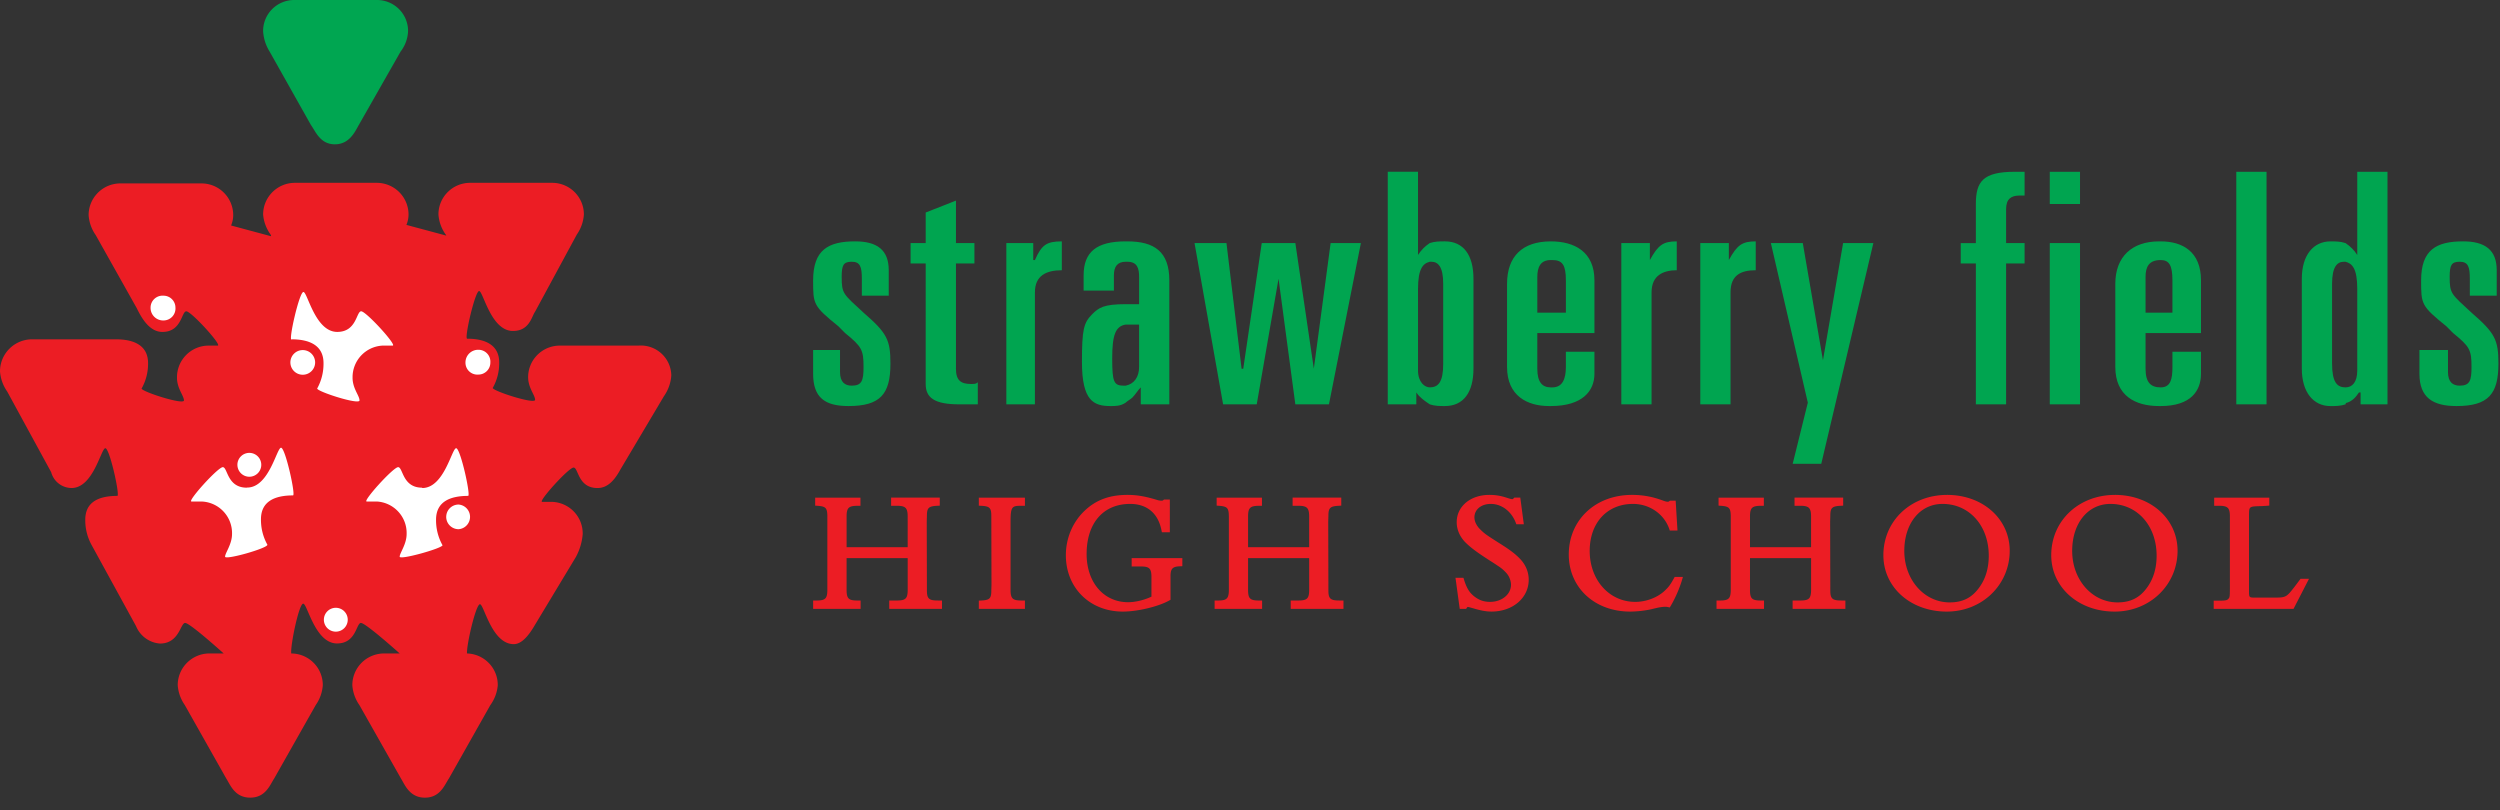 <svg xmlns="http://www.w3.org/2000/svg" width="145" height="47" viewBox="0 0 145 47">
    <rect x="0" y="0" width="145" height="47" fill="#333333" stroke="none"/>
    <g fill="none" fill-rule="evenodd">
        <path fill="#00A550" d="M50.085 18.135c1.363 1.182 1.56 1.575 1.56 2.954 0 1.772-.585 2.462-2.437 2.462-1.364 0-2.047-.493-2.047-1.87V20.3h1.56v1.28c0 .592.292.788.681.788.586 0 .683-.295.683-1.083 0-.985-.097-1.181-1.072-1.97l-.39-.393c-1.462-1.181-1.462-1.28-1.462-2.659 0-1.772.878-2.264 2.437-2.264 1.267 0 1.949.492 1.949 1.674v1.476h-1.56v-.984c0-.69-.097-.984-.585-.984-.487 0-.584.196-.584.885 0 .985.097.985 1.267 2.068zm3.605-5.809l1.755-.69v2.462h1.071v1.182h-1.071v6.104c0 .69.292.887.877.887.194 0 .292 0 .39-.099v1.28H55.64c-1.462 0-1.95-.394-1.95-1.181V15.28h-.876v-1.182h.876v-1.772zm6.335 2.757c.39-.887.683-1.083 1.56-1.083v1.674c-.877 0-1.56.295-1.56 1.28v6.499h-1.657v-9.354h1.56v.984h.097zm6.042 6.203v-2.461h-.78c-.584.098-.779.59-.779 1.968 0 1.38.098 1.576.683 1.576h.096c.488-.098.78-.493.78-1.083zM65.385 14c1.56 0 2.436.591 2.436 2.265v7.188h-1.656v-.985c-.195.196-.293.393-.487.59-.098.098-.293.198-.39.296-.293.198-.585.198-.877.198-.974 0-1.658-.296-1.658-2.561 0-1.871.098-2.265.585-2.757.39-.393.682-.591 1.95-.591h.78v-1.576c0-.492-.098-.885-.683-.885h-.098c-.487 0-.681.295-.681.787v.886H62.85v-.886c0-1.378.78-1.969 2.436-1.969h.098zm13.546.099l-1.852 9.354h-1.95l-.973-7.287-1.266 7.287h-1.95l-1.657-9.354h1.852l.877 7.286h.097l1.072-7.286h1.949l1.072 7.286.975-7.286h1.754zm4.775 6.99v-4.628c0-.984-.292-1.279-.682-1.279h-.097c-.39.098-.682.394-.682 1.575v4.726c0 .69.39.984.682.984.487 0 .78-.295.78-1.378zm.098-7.09c1.072 0 1.657.789 1.657 2.167v5.218c0 1.38-.585 2.167-1.657 2.167-.292 0-.585 0-.877-.099-.292-.197-.584-.393-.78-.689v.69H80.49V9.962h1.755v4.825c.195-.295.39-.493.682-.69.292-.098.585-.098.877-.098zm5.36 2.068v2.068h1.657v-1.87c0-.887-.196-1.182-.78-1.182h-.097c-.586 0-.78.393-.78.984zm3.313 5.613c0 .985-.682 1.871-2.533 1.871h-.098c-1.267 0-2.437-.591-2.437-2.265v-4.825c0-1.575.878-2.461 2.535-2.461 1.364 0 2.533.59 2.533 2.264v3.053H89.164v2.068c0 .788.292 1.083.78 1.083h.097c.584 0 .78-.493.78-1.182V20.4h1.656v1.28zM97.252 14v1.674c-.78 0-1.461.295-1.461 1.28v6.499h-1.754v-9.354h1.656v.984c.487-.887.78-1.083 1.56-1.083zm1.365.099h1.656v.984c.488-.887.78-1.083 1.56-1.083v1.674c-.878 0-1.462.295-1.462 1.28v6.499h-1.754v-9.354zm8.283 0h1.755l-3.021 12.8h-1.658l.878-3.545-2.144-9.255h1.852l1.17 6.794 1.168-6.794zm9.453 9.354H114.6V15.28h-.877V14.1h.877v-2.266c0-1.28.39-1.87 2.242-1.87h.584v1.378h-.292c-.488 0-.78.197-.78.788v1.97h1.072v1.181h-1.072v8.173zm2.534 0v-9.355h1.754v9.355h-1.754zm0-11.62v-1.87h1.754v1.87h-1.754zm5.555 4.234v2.068H126.001v-1.87c0-.887-.195-1.182-.682-1.182-.682 0-.877.393-.877.984zm.877 7.484h-.097c-1.365 0-2.534-.591-2.534-2.265v-4.825c0-1.575.974-2.461 2.534-2.461h.097c1.266 0 2.338.59 2.338 2.264v3.053h-3.215v2.068c0 .788.292 1.083.877 1.083s.682-.493.682-1.182V20.4h1.656v1.28c0 .985-.584 1.871-2.338 1.871zm4.386-.098V9.963h1.754v13.49h-1.754zm5.555-6.992v4.628c0 1.083.292 1.379.78 1.379.389 0 .681-.296.681-.984v-4.727c0-1.182-.292-1.477-.682-1.575h-.097c-.39 0-.682.295-.682 1.28zm.78 6.992c-.293.099-.585.099-.877.099-.975 0-1.658-.79-1.658-2.168v-5.218c0-1.379.683-2.166 1.658-2.166.292 0 .584 0 .876.099.292.196.487.394.682.688V9.963h1.754v13.49h-1.56v-.69h-.096c-.195.296-.39.492-.682.591-.098 0-.098.099-.098.099zm7.308-5.318c1.364 1.182 1.56 1.575 1.56 2.954 0 1.772-.586 2.462-2.437 2.462-1.364 0-2.144-.493-2.144-1.87V20.3h1.656v1.28c0 .592.294.788.681.788.587 0 .684-.295.684-1.083 0-.985-.097-1.181-1.071-1.97l-.39-.393c-1.462-1.181-1.462-1.28-1.462-2.659 0-1.772.876-2.264 2.436-2.264 1.266 0 1.949.492 1.949 1.674v1.476h-1.56v-.984c0-.69-.096-.984-.586-.984-.485 0-.583.196-.583.885 0 .985.098.985 1.267 2.068z"/>
        <path fill="#EC1D24" d="M53.761 34.249c0 .473.118.58.63.58h.244v.484h-3.06v-.483h.431c.512 0 .631-.108.64-.58v-1.88h-3.544v1.884c.008.468.125.576.629.576h.185v.483h-2.755v-.483h.195c.504 0 .621-.108.63-.58v-4.329c-.009-.462-.094-.55-.571-.585l-.136-.01v-.463h2.627v.473h-.146c-.533 0-.65.11-.658.589v1.812h3.543V29.92c-.008-.47-.133-.585-.639-.585h-.322v-.473h2.823v.465l-.14.008c-.509.026-.606.12-.606.585l-.01.343.01 3.985zm3.01-4.92v-.466h2.675v.473h-.194c-.548 0-.64.025-.64.924v3.994c.01.468.129.576.64.576h.194v.483h-2.675v-.476l.137-.007c.495-.026.588-.118.588-.576l.01-.342-.01-3.986c0-.471-.093-.564-.588-.59l-.137-.008zm8.865 3.525v-.483h2.94v.469l-.14.005c-.429.016-.546.14-.546.576v1.365l-.075.043c-.63.354-1.837.643-2.69.643-1.915 0-3.305-1.376-3.305-3.27 0-.992.4-1.934 1.096-2.586.656-.622 1.442-.912 2.474-.912.54 0 .998.076 1.69.283a.948.948 0 0 0 .272.053c.081 0 .095-.012.122-.035l.04-.033h.337v1.9h-.462l-.024-.118c-.193-.984-.839-1.527-1.818-1.527-1.557 0-2.523 1.114-2.523 2.906 0 1.645.99 2.795 2.405 2.795.417 0 .93-.121 1.355-.322v-1.175c-.009-.468-.127-.577-.639-.577h-.51zm11.411 1.395c0 .473.118.58.63.58h.244v.484h-3.06v-.483h.431c.512 0 .631-.108.64-.58v-1.88h-3.544v1.884c.008.468.126.576.629.576h.185v.483h-2.755v-.483h.196c.503 0 .62-.108.63-.58v-4.329c-.01-.462-.094-.55-.572-.585l-.135-.01v-.463h2.627v.473h-.147c-.532 0-.65.11-.658.589v1.812h3.543V29.92c-.008-.47-.133-.585-.639-.585h-.321v-.473h2.822v.465l-.138.008c-.511.026-.608.12-.608.585l-.01.343.01 3.985zm9.863-2.777c.657.41.962.64 1.255.944.328.343.5.762.5 1.212 0 1.051-.927 1.843-2.157 1.843-.317 0-.639-.06-1.111-.204l-.137-.036a.594.594 0 0 0-.125-.027c-.012 0-.024 0-.057.047l-.044.062h-.37l-.246-1.802h.461l.032.103c.168.536.337.797.672 1.034.262.183.515.26.847.26.677 0 1.208-.436 1.208-.991 0-.221-.094-.475-.24-.648a2.207 2.207 0 0 0-.49-.43 19.777 19.777 0 0 0-.526-.343c-.664-.428-1.016-.686-1.297-.95-.383-.344-.596-.792-.596-1.258 0-.918.795-1.584 1.892-1.584.362 0 .656.048 1.017.167.201.066.272.08.317.08.022 0 .029 0 .073-.045l.043-.044h.346l.205 1.545h-.433l-.036-.094c-.254-.66-.821-1.086-1.444-1.086-.56 0-.952.323-.952.784 0 .232.127.492.338.696.255.25.314.292 1.055.765zm10.18 2.065l.042-.076h.477l-.054.189a7.194 7.194 0 0 1-.654 1.494l-.055.089-.1-.022c-.075-.016-.091-.016-.166-.016-.136 0-.253.017-.453.056l-.366.088c-.36.08-.836.133-1.212.133-2.063 0-3.56-1.392-3.56-3.31 0-2.004 1.543-3.458 3.668-3.458.619 0 1.187.103 1.787.326.176.066.228.07.293.07.028 0 .036 0 .082-.031l.038-.029h.332l.105 1.733h-.446l-.033-.1c-.301-.864-1.145-1.446-2.099-1.446-1.503 0-2.513 1.097-2.513 2.727 0 1.685 1.136 2.955 2.64 2.955.623 0 1.255-.234 1.689-.626.241-.227.329-.33.558-.746zm9.068.712c0 .473.118.58.63.58h.244v.484h-3.06v-.483h.431c.512 0 .631-.108.64-.58v-1.88h-3.544v1.884c.008.468.125.576.629.576h.185v.483h-2.755v-.483h.196c.503 0 .62-.108.63-.58v-4.329c-.01-.462-.095-.55-.573-.585l-.135-.01v-.463h2.627v.473h-.146c-.533 0-.65.11-.658.589v1.812h3.543V29.92c-.008-.47-.134-.585-.639-.585h-.321v-.473h2.822v.465l-.14.008c-.509.026-.606.12-.606.585l-.01.343.01 3.985zm6.51-5.022c-1.305 0-2.218 1.121-2.218 2.727 0 1.673 1.156 2.985 2.631 2.985.766 0 1.302-.275 1.734-.89.355-.498.533-1.109.533-1.818 0-1.74-1.127-3.004-2.68-3.004zm.265-.523c2.069 0 3.63 1.393 3.63 3.24 0 1.978-1.603 3.528-3.649 3.528-2.098 0-3.678-1.406-3.678-3.27 0-1.995 1.59-3.498 3.697-3.498zm9.472.523c-1.306 0-2.218 1.121-2.218 2.727 0 1.673 1.155 2.985 2.63 2.985.767 0 1.303-.275 1.734-.89.355-.5.533-1.11.533-1.818 0-1.74-1.125-3.004-2.679-3.004zm.264-.523c2.07 0 3.63 1.393 3.63 3.24 0 1.978-1.603 3.528-3.648 3.528-2.098 0-3.679-1.406-3.679-3.27 0-1.995 1.589-3.498 3.697-3.498zm10.407 5.34l.356-.473h.49l-.897 1.743h-4.631v-.475h.333c.385 0 .456-.034.517-.106.088-.097.09-.1.09-.856v-3.955c-.007-.471-.13-.587-.637-.587h-.274v-.472h3.197v.462l-.263.02c-.034 0-.059.003-.09.004a2.317 2.317 0 0 1-.165.007c-.651.018-.651.027-.66.48v4.397c0 .428 0 .428.356.428h1.097c.684 0 .717-.018 1.18-.617z"/>
        <g>
            <path fill="#00A651" d="M18.035 7.25c.27.374.535 1.12 1.388 1.12.853 0 1.172-.746 1.387-1.12l2.428-4.264a2.07 2.07 0 0 0 .43-1.175A1.794 1.794 0 0 0 23.14.526 1.807 1.807 0 0 0 21.85 0h-4.765a1.807 1.807 0 0 0-1.294.524c-.343.34-.534.804-.53 1.287.025.417.154.82.374 1.175l2.4 4.265z"/>
            <path fill="#EC1D24" d="M5.32 31.623a2.964 2.964 0 0 1-.374-1.479c0-1.037.79-1.382 1.859-1.382.166 0-.444-2.765-.694-2.765-.25 0-.693 2.308-1.963 2.308a1.234 1.234 0 0 1-1.18-.919l-2.552-4.68A2.338 2.338 0 0 1 0 21.539c0-1.026.835-1.859 1.866-1.859h4.856c1.068 0 1.866.366 1.866 1.383a2.923 2.923 0 0 1-.375 1.472c0 .18 2.456.968 2.456.691 0-.276-.403-.691-.403-1.313a1.835 1.835 0 0 1 1.79-1.867h.569c.284 0-1.533-1.99-1.818-1.99-.284 0-.263 1.196-1.387 1.196-.728 0-1.186-.754-1.491-1.383l-2.38-4.237c-.239-.34-.38-.74-.409-1.154 0-.997.797-1.813 1.797-1.84h4.751a1.842 1.842 0 0 1 1.839 1.84 1.55 1.55 0 0 1-.125.6l2.317.623v-.062a2.318 2.318 0 0 1-.458-1.196c0-1.015.826-1.839 1.845-1.839h4.745c.489 0 .958.194 1.304.539.346.345.54.812.54 1.3a1.55 1.55 0 0 1-.124.601l2.317.622-.042-.069a2.255 2.255 0 0 1-.416-1.16c0-1.013.823-1.833 1.838-1.833h4.752c.49-.002.96.192 1.307.537.346.345.54.814.538 1.302-.029.417-.17.818-.41 1.161l-2.427 4.486c-.194.27-.32 1.106-1.277 1.106-1.283 0-1.727-2.315-1.963-2.315-.235 0-.874 2.764-.693 2.764 1.061 0 1.859.367 1.859 1.383a2.923 2.923 0 0 1-.375 1.472c0 .18 2.456.968 2.456.691 0-.276-.403-.69-.403-1.313 0-.985.781-1.794 1.77-1.832h4.612c.49-.042.974.12 1.338.448.365.328.576.791.584 1.28-.03.435-.178.854-.43 1.21l-2.525 4.251c-.299.546-.694 1.071-1.325 1.071-1.145 0-1.103-1.188-1.388-1.188-.284 0-2.08 1.99-1.824 1.99h.569c.487.015.95.222 1.284.576.334.354.514.825.499 1.311-.04.46-.175.908-.396 1.314l-2.337 3.877c-.236.401-.694 1.175-1.263 1.175-1.283 0-1.727-2.315-1.963-2.315s-.784 2.357-.75 2.855c.997.03 1.788.845 1.784 1.838a2.283 2.283 0 0 1-.43 1.155l-2.408 4.264c-.242.353-.492 1.106-1.387 1.106s-1.165-.753-1.387-1.106l-2.414-4.264c-.24-.341-.38-.74-.41-1.155 0-.487.195-.955.54-1.3a1.848 1.848 0 0 1 1.306-.538h.901s-1.97-1.77-2.247-1.77c-.278 0-.264 1.189-1.387 1.189-1.277 0-1.72-2.309-1.963-2.309-.243 0-.743 2.392-.694 2.89.487.001.954.196 1.298.541.343.345.535.811.533 1.297-.029.415-.17.814-.41 1.155L15.9 45.157c-.236.353-.486 1.106-1.387 1.106-.902 0-1.159-.753-1.388-1.106l-2.407-4.264c-.239-.341-.38-.74-.41-1.155 0-1.012.823-1.835 1.84-1.838h.825s-1.957-1.77-2.234-1.77c-.277 0-.333 1.196-1.464 1.196a1.637 1.637 0 0 1-1.387-1.016L5.32 31.623z"/>
            <path fill="#FFF" d="M14.31 28.285c-1.144 0-1.103-1.19-1.387-1.19-.284 0-2.08 1.992-1.817 1.992h.568c.488.014.95.221 1.284.575.335.354.514.826.5 1.312 0 .594-.403 1.099-.403 1.313 0 .214 2.455-.484 2.455-.691a2.964 2.964 0 0 1-.374-1.48c0-1.036.798-1.382 1.859-1.382.166 0-.444-2.765-.694-2.765-.25 0-.693 2.309-1.963 2.309"/>
            <path fill="#FFF" d="M13.77 26.958a.692.692 0 1 0 .694-.691.692.692 0 0 0-.695.69M24.48 28.285c-1.145 0-1.103-1.19-1.388-1.19-.284 0-2.08 1.992-1.824 1.992h.576c.999.052 1.772.89 1.74 1.887 0 .594-.402 1.099-.402 1.313 0 .214 2.484-.49 2.484-.664a2.964 2.964 0 0 1-.375-1.479c0-1.037.798-1.382 1.86-1.382.166 0-.445-2.765-.694-2.765-.25 0-.694 2.308-1.964 2.308M16.905 19.68c1.068 0 1.859.365 1.859 1.382a2.964 2.964 0 0 1-.368 1.472c0 .18 2.456.968 2.456.691 0-.276-.403-.691-.403-1.313a1.834 1.834 0 0 1 1.748-1.867h.576c.278 0-1.54-1.99-1.824-1.99-.285 0-.257 1.196-1.388 1.196-1.283 0-1.727-2.316-1.963-2.316-.235 0-.867 2.765-.693 2.765"/>
            <path fill="#FFF" d="M16.842 21.02c0 .395.322.715.718.715.397 0 .718-.32.718-.715a.717.717 0 0 0-.718-.715.717.717 0 0 0-.718.715M9.482 18.587a.695.695 0 0 0 .694-.747.692.692 0 0 0-.694-.69.695.695 0 0 0-.749.69.731.731 0 0 0 .75.747M27.747 20.287a.737.737 0 0 0-.75.747.69.69 0 0 0 .75.691c.383 0 .693-.31.693-.691a.69.69 0 0 0-.693-.747M25.88 29.978c0 .395.322.716.719.716a.717.717 0 0 0 0-1.43.717.717 0 0 0-.718.714M18.785 35.943a.692.692 0 1 0 .694-.691.692.692 0 0 0-.694.691"/>
        </g>
    </g>
</svg>
